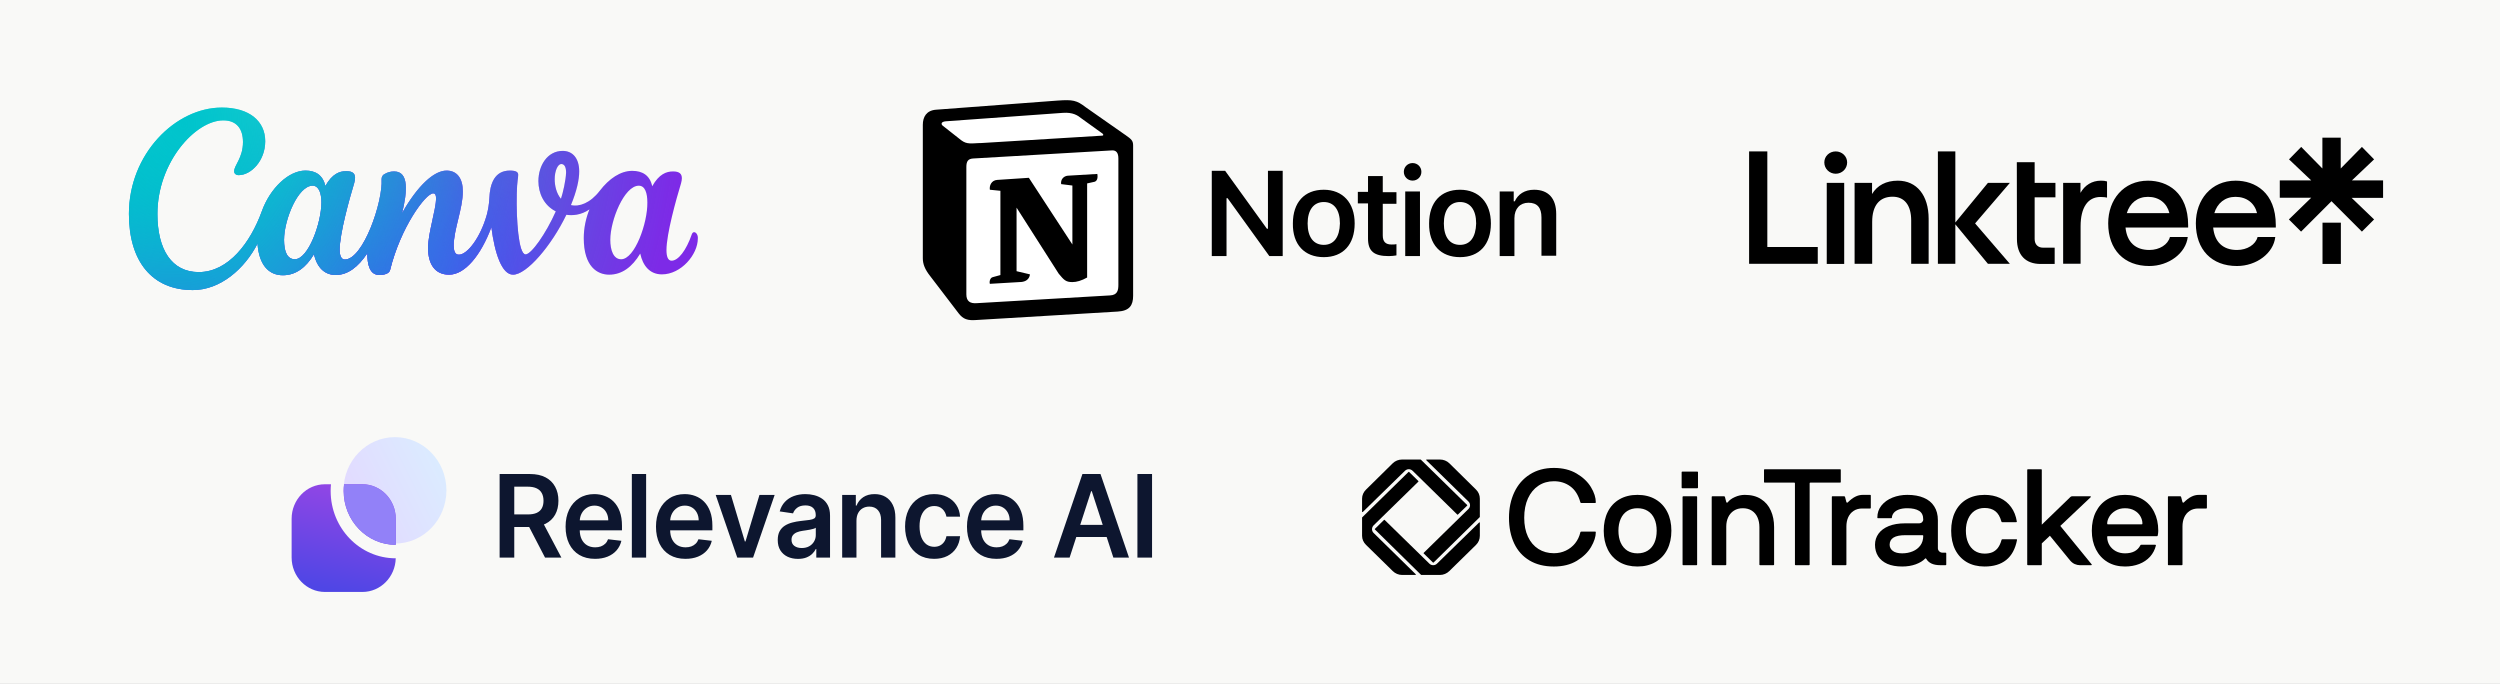 <svg xmlns="http://www.w3.org/2000/svg" fill="none" viewBox="0 0 435 119" height="119" width="435">
<rect x="0" y="0" width="435" height="119" fill="#333333" stroke="none"/>
<g clip-path="url(#clip0_3837_62495)">
<rect fill="#F9F9F7" height="119" width="435"></rect>
<path fill="url(#paint0_linear_3837_62495)" d="M120.779 40.398C120.63 40.398 120.481 40.497 120.382 40.745C119.39 43.623 118 45.36 116.859 45.36C116.214 45.36 115.966 44.616 115.966 43.524C115.966 40.696 117.653 34.691 118.497 31.913C118.596 31.565 118.645 31.267 118.645 31.019C118.645 30.225 118.199 29.828 117.107 29.828C115.966 29.828 114.676 30.275 113.485 32.409C113.088 30.523 111.798 29.729 110.011 29.729C107.977 29.729 105.992 31.069 104.354 33.203C102.717 35.336 100.782 36.031 99.343 35.684C100.385 33.153 100.782 31.218 100.782 29.828C100.782 27.596 99.69 26.256 97.904 26.256C95.224 26.256 93.686 28.836 93.686 31.516C93.686 33.6 94.629 35.733 96.713 36.775C94.976 40.696 92.445 44.268 91.453 44.268C90.212 44.268 89.815 38.165 89.915 33.798C89.964 31.317 90.163 31.168 90.163 30.424C90.163 29.977 89.865 29.68 88.724 29.68C86.094 29.68 85.25 31.913 85.151 34.493C85.101 35.485 84.953 36.428 84.704 37.371C83.613 41.291 81.33 44.318 79.842 44.318C79.147 44.318 78.948 43.623 78.948 42.73C78.948 39.902 80.536 36.329 80.536 33.302C80.536 31.069 79.544 29.68 77.708 29.68C75.525 29.68 72.696 32.26 69.967 37.073C70.86 33.401 71.207 29.828 68.578 29.828C67.982 29.828 67.436 29.977 66.94 30.275C66.593 30.424 66.394 30.771 66.394 31.168C66.642 35.088 63.218 45.161 59.993 45.161C59.398 45.161 59.1 44.516 59.1 43.474C59.1 40.646 60.787 34.642 61.63 31.863C61.73 31.516 61.779 31.218 61.779 30.92C61.779 30.176 61.333 29.779 60.241 29.779C59.1 29.779 57.81 30.225 56.619 32.359C56.172 30.474 54.932 29.68 53.145 29.68C50.218 29.68 46.992 32.756 45.553 36.775C43.618 42.135 39.797 47.345 34.587 47.345C29.873 47.345 27.392 43.425 27.392 37.222C27.392 28.241 33.992 20.946 38.854 20.946C41.187 20.946 42.278 22.435 42.278 24.717C42.278 27.496 40.74 28.737 40.74 29.828C40.74 30.126 40.988 30.474 41.534 30.474C43.668 30.474 46.149 27.992 46.149 24.569C46.149 21.145 43.469 18.713 38.606 18.713C30.518 18.713 22.43 26.802 22.43 37.222C22.43 45.509 26.499 50.471 33.545 50.471C38.358 50.471 42.576 46.749 44.809 42.383C45.057 46.005 46.694 47.891 49.225 47.891C51.458 47.891 53.245 46.551 54.634 44.219C55.18 46.65 56.569 47.841 58.405 47.841C60.489 47.841 62.276 46.501 63.913 44.07C63.913 46.005 64.31 47.841 65.997 47.841C66.791 47.841 67.734 47.642 67.883 46.948C69.669 39.654 74.036 33.649 75.376 33.649C75.773 33.649 75.872 34.046 75.872 34.493C75.872 36.478 74.483 40.547 74.483 43.127C74.483 45.955 75.673 47.791 78.154 47.791C80.884 47.791 83.662 44.467 85.498 39.554C86.094 44.119 87.334 47.791 89.27 47.791C91.651 47.791 95.969 42.73 98.549 37.371C99.541 37.52 101.079 37.47 102.568 36.428C101.923 38.016 101.576 39.753 101.576 41.44C101.576 46.402 103.958 47.791 105.992 47.791C108.225 47.791 110.011 46.452 111.401 44.119C111.847 46.203 113.038 47.742 115.172 47.742C118.497 47.742 121.424 44.318 121.424 41.489C121.474 40.894 121.126 40.398 120.779 40.398ZM51.309 45.112C49.969 45.112 49.424 43.772 49.424 41.737C49.424 38.214 51.855 32.309 54.386 32.309C55.477 32.309 55.924 33.6 55.924 35.237C55.924 38.81 53.642 45.112 51.309 45.112ZM97.606 34.592C96.812 33.649 96.514 32.309 96.514 31.168C96.514 29.729 97.06 28.538 97.656 28.538C98.251 28.538 98.499 29.134 98.499 30.027C98.45 31.416 97.953 33.55 97.606 34.592ZM108.076 45.112C106.736 45.112 106.19 43.524 106.19 41.737C106.19 38.314 108.622 32.309 111.153 32.309C112.244 32.309 112.641 33.6 112.641 35.237C112.691 38.81 110.458 45.112 108.076 45.112Z"></path>
<path fill="url(#paint1_radial_3837_62495)" d="M120.779 40.398C120.63 40.398 120.481 40.497 120.382 40.745C119.39 43.623 118 45.36 116.859 45.36C116.214 45.36 115.966 44.616 115.966 43.524C115.966 40.696 117.653 34.691 118.497 31.913C118.596 31.565 118.645 31.267 118.645 31.019C118.645 30.225 118.199 29.828 117.107 29.828C115.966 29.828 114.676 30.275 113.485 32.409C113.088 30.523 111.798 29.729 110.011 29.729C107.977 29.729 105.992 31.069 104.354 33.203C102.717 35.336 100.782 36.031 99.343 35.684C100.385 33.153 100.782 31.218 100.782 29.828C100.782 27.596 99.69 26.256 97.904 26.256C95.224 26.256 93.686 28.836 93.686 31.516C93.686 33.6 94.629 35.733 96.713 36.775C94.976 40.696 92.445 44.268 91.453 44.268C90.212 44.268 89.815 38.165 89.915 33.798C89.964 31.317 90.163 31.168 90.163 30.424C90.163 29.977 89.865 29.68 88.724 29.68C86.094 29.68 85.25 31.913 85.151 34.493C85.101 35.485 84.953 36.428 84.704 37.371C83.613 41.291 81.33 44.318 79.842 44.318C79.147 44.318 78.948 43.623 78.948 42.73C78.948 39.902 80.536 36.329 80.536 33.302C80.536 31.069 79.544 29.68 77.708 29.68C75.525 29.68 72.696 32.26 69.967 37.073C70.86 33.401 71.207 29.828 68.578 29.828C67.982 29.828 67.436 29.977 66.94 30.275C66.593 30.424 66.394 30.771 66.394 31.168C66.642 35.088 63.218 45.161 59.993 45.161C59.398 45.161 59.1 44.516 59.1 43.474C59.1 40.646 60.787 34.642 61.63 31.863C61.73 31.516 61.779 31.218 61.779 30.92C61.779 30.176 61.333 29.779 60.241 29.779C59.1 29.779 57.81 30.225 56.619 32.359C56.172 30.474 54.932 29.68 53.145 29.68C50.218 29.68 46.992 32.756 45.553 36.775C43.618 42.135 39.797 47.345 34.587 47.345C29.873 47.345 27.392 43.425 27.392 37.222C27.392 28.241 33.992 20.946 38.854 20.946C41.187 20.946 42.278 22.435 42.278 24.717C42.278 27.496 40.74 28.737 40.74 29.828C40.74 30.126 40.988 30.474 41.534 30.474C43.668 30.474 46.149 27.992 46.149 24.569C46.149 21.145 43.469 18.713 38.606 18.713C30.518 18.713 22.43 26.802 22.43 37.222C22.43 45.509 26.499 50.471 33.545 50.471C38.358 50.471 42.576 46.749 44.809 42.383C45.057 46.005 46.694 47.891 49.225 47.891C51.458 47.891 53.245 46.551 54.634 44.219C55.18 46.65 56.569 47.841 58.405 47.841C60.489 47.841 62.276 46.501 63.913 44.07C63.913 46.005 64.31 47.841 65.997 47.841C66.791 47.841 67.734 47.642 67.883 46.948C69.669 39.654 74.036 33.649 75.376 33.649C75.773 33.649 75.872 34.046 75.872 34.493C75.872 36.478 74.483 40.547 74.483 43.127C74.483 45.955 75.673 47.791 78.154 47.791C80.884 47.791 83.662 44.467 85.498 39.554C86.094 44.119 87.334 47.791 89.27 47.791C91.651 47.791 95.969 42.73 98.549 37.371C99.541 37.52 101.079 37.47 102.568 36.428C101.923 38.016 101.576 39.753 101.576 41.44C101.576 46.402 103.958 47.791 105.992 47.791C108.225 47.791 110.011 46.452 111.401 44.119C111.847 46.203 113.038 47.742 115.172 47.742C118.497 47.742 121.424 44.318 121.424 41.489C121.474 40.894 121.126 40.398 120.779 40.398ZM51.309 45.112C49.969 45.112 49.424 43.772 49.424 41.737C49.424 38.214 51.855 32.309 54.386 32.309C55.477 32.309 55.924 33.6 55.924 35.237C55.924 38.81 53.642 45.112 51.309 45.112ZM97.606 34.592C96.812 33.649 96.514 32.309 96.514 31.168C96.514 29.729 97.06 28.538 97.656 28.538C98.251 28.538 98.499 29.134 98.499 30.027C98.45 31.416 97.953 33.55 97.606 34.592ZM108.076 45.112C106.736 45.112 106.19 43.524 106.19 41.737C106.19 38.314 108.622 32.309 111.153 32.309C112.244 32.309 112.641 33.6 112.641 35.237C112.691 38.81 110.458 45.112 108.076 45.112Z"></path>
<path fill="url(#paint2_radial_3837_62495)" d="M120.779 40.398C120.63 40.398 120.481 40.497 120.382 40.745C119.39 43.623 118 45.36 116.859 45.36C116.214 45.36 115.966 44.616 115.966 43.524C115.966 40.696 117.653 34.691 118.497 31.913C118.596 31.565 118.645 31.267 118.645 31.019C118.645 30.225 118.199 29.828 117.107 29.828C115.966 29.828 114.676 30.275 113.485 32.409C113.088 30.523 111.798 29.729 110.011 29.729C107.977 29.729 105.992 31.069 104.354 33.203C102.717 35.336 100.782 36.031 99.343 35.684C100.385 33.153 100.782 31.218 100.782 29.828C100.782 27.596 99.69 26.256 97.904 26.256C95.224 26.256 93.686 28.836 93.686 31.516C93.686 33.6 94.629 35.733 96.713 36.775C94.976 40.696 92.445 44.268 91.453 44.268C90.212 44.268 89.815 38.165 89.915 33.798C89.964 31.317 90.163 31.168 90.163 30.424C90.163 29.977 89.865 29.68 88.724 29.68C86.094 29.68 85.25 31.913 85.151 34.493C85.101 35.485 84.953 36.428 84.704 37.371C83.613 41.291 81.33 44.318 79.842 44.318C79.147 44.318 78.948 43.623 78.948 42.73C78.948 39.902 80.536 36.329 80.536 33.302C80.536 31.069 79.544 29.68 77.708 29.68C75.525 29.68 72.696 32.26 69.967 37.073C70.86 33.401 71.207 29.828 68.578 29.828C67.982 29.828 67.436 29.977 66.94 30.275C66.593 30.424 66.394 30.771 66.394 31.168C66.642 35.088 63.218 45.161 59.993 45.161C59.398 45.161 59.1 44.516 59.1 43.474C59.1 40.646 60.787 34.642 61.63 31.863C61.73 31.516 61.779 31.218 61.779 30.92C61.779 30.176 61.333 29.779 60.241 29.779C59.1 29.779 57.81 30.225 56.619 32.359C56.172 30.474 54.932 29.68 53.145 29.68C50.218 29.68 46.992 32.756 45.553 36.775C43.618 42.135 39.797 47.345 34.587 47.345C29.873 47.345 27.392 43.425 27.392 37.222C27.392 28.241 33.992 20.946 38.854 20.946C41.187 20.946 42.278 22.435 42.278 24.717C42.278 27.496 40.74 28.737 40.74 29.828C40.74 30.126 40.988 30.474 41.534 30.474C43.668 30.474 46.149 27.992 46.149 24.569C46.149 21.145 43.469 18.713 38.606 18.713C30.518 18.713 22.43 26.802 22.43 37.222C22.43 45.509 26.499 50.471 33.545 50.471C38.358 50.471 42.576 46.749 44.809 42.383C45.057 46.005 46.694 47.891 49.225 47.891C51.458 47.891 53.245 46.551 54.634 44.219C55.18 46.65 56.569 47.841 58.405 47.841C60.489 47.841 62.276 46.501 63.913 44.07C63.913 46.005 64.31 47.841 65.997 47.841C66.791 47.841 67.734 47.642 67.883 46.948C69.669 39.654 74.036 33.649 75.376 33.649C75.773 33.649 75.872 34.046 75.872 34.493C75.872 36.478 74.483 40.547 74.483 43.127C74.483 45.955 75.673 47.791 78.154 47.791C80.884 47.791 83.662 44.467 85.498 39.554C86.094 44.119 87.334 47.791 89.27 47.791C91.651 47.791 95.969 42.73 98.549 37.371C99.541 37.52 101.079 37.47 102.568 36.428C101.923 38.016 101.576 39.753 101.576 41.44C101.576 46.402 103.958 47.791 105.992 47.791C108.225 47.791 110.011 46.452 111.401 44.119C111.847 46.203 113.038 47.742 115.172 47.742C118.497 47.742 121.424 44.318 121.424 41.489C121.474 40.894 121.126 40.398 120.779 40.398ZM51.309 45.112C49.969 45.112 49.424 43.772 49.424 41.737C49.424 38.214 51.855 32.309 54.386 32.309C55.477 32.309 55.924 33.6 55.924 35.237C55.924 38.81 53.642 45.112 51.309 45.112ZM97.606 34.592C96.812 33.649 96.514 32.309 96.514 31.168C96.514 29.729 97.06 28.538 97.656 28.538C98.251 28.538 98.499 29.134 98.499 30.027C98.45 31.416 97.953 33.55 97.606 34.592ZM108.076 45.112C106.736 45.112 106.19 43.524 106.19 41.737C106.19 38.314 108.622 32.309 111.153 32.309C112.244 32.309 112.641 33.6 112.641 35.237C112.691 38.81 110.458 45.112 108.076 45.112Z"></path>
<path fill="url(#paint3_radial_3837_62495)" d="M120.779 40.398C120.63 40.398 120.481 40.497 120.382 40.745C119.39 43.623 118 45.36 116.859 45.36C116.214 45.36 115.966 44.616 115.966 43.524C115.966 40.696 117.653 34.691 118.497 31.913C118.596 31.565 118.645 31.267 118.645 31.019C118.645 30.225 118.199 29.828 117.107 29.828C115.966 29.828 114.676 30.275 113.485 32.409C113.088 30.523 111.798 29.729 110.011 29.729C107.977 29.729 105.992 31.069 104.354 33.203C102.717 35.336 100.782 36.031 99.343 35.684C100.385 33.153 100.782 31.218 100.782 29.828C100.782 27.596 99.69 26.256 97.904 26.256C95.224 26.256 93.686 28.836 93.686 31.516C93.686 33.6 94.629 35.733 96.713 36.775C94.976 40.696 92.445 44.268 91.453 44.268C90.212 44.268 89.815 38.165 89.915 33.798C89.964 31.317 90.163 31.168 90.163 30.424C90.163 29.977 89.865 29.68 88.724 29.68C86.094 29.68 85.25 31.913 85.151 34.493C85.101 35.485 84.953 36.428 84.704 37.371C83.613 41.291 81.33 44.318 79.842 44.318C79.147 44.318 78.948 43.623 78.948 42.73C78.948 39.902 80.536 36.329 80.536 33.302C80.536 31.069 79.544 29.68 77.708 29.68C75.525 29.68 72.696 32.26 69.967 37.073C70.86 33.401 71.207 29.828 68.578 29.828C67.982 29.828 67.436 29.977 66.94 30.275C66.593 30.424 66.394 30.771 66.394 31.168C66.642 35.088 63.218 45.161 59.993 45.161C59.398 45.161 59.1 44.516 59.1 43.474C59.1 40.646 60.787 34.642 61.63 31.863C61.73 31.516 61.779 31.218 61.779 30.92C61.779 30.176 61.333 29.779 60.241 29.779C59.1 29.779 57.81 30.225 56.619 32.359C56.172 30.474 54.932 29.68 53.145 29.68C50.218 29.68 46.992 32.756 45.553 36.775C43.618 42.135 39.797 47.345 34.587 47.345C29.873 47.345 27.392 43.425 27.392 37.222C27.392 28.241 33.992 20.946 38.854 20.946C41.187 20.946 42.278 22.435 42.278 24.717C42.278 27.496 40.74 28.737 40.74 29.828C40.74 30.126 40.988 30.474 41.534 30.474C43.668 30.474 46.149 27.992 46.149 24.569C46.149 21.145 43.469 18.713 38.606 18.713C30.518 18.713 22.43 26.802 22.43 37.222C22.43 45.509 26.499 50.471 33.545 50.471C38.358 50.471 42.576 46.749 44.809 42.383C45.057 46.005 46.694 47.891 49.225 47.891C51.458 47.891 53.245 46.551 54.634 44.219C55.18 46.65 56.569 47.841 58.405 47.841C60.489 47.841 62.276 46.501 63.913 44.07C63.913 46.005 64.31 47.841 65.997 47.841C66.791 47.841 67.734 47.642 67.883 46.948C69.669 39.654 74.036 33.649 75.376 33.649C75.773 33.649 75.872 34.046 75.872 34.493C75.872 36.478 74.483 40.547 74.483 43.127C74.483 45.955 75.673 47.791 78.154 47.791C80.884 47.791 83.662 44.467 85.498 39.554C86.094 44.119 87.334 47.791 89.27 47.791C91.651 47.791 95.969 42.73 98.549 37.371C99.541 37.52 101.079 37.47 102.568 36.428C101.923 38.016 101.576 39.753 101.576 41.44C101.576 46.402 103.958 47.791 105.992 47.791C108.225 47.791 110.011 46.452 111.401 44.119C111.847 46.203 113.038 47.742 115.172 47.742C118.497 47.742 121.424 44.318 121.424 41.489C121.474 40.894 121.126 40.398 120.779 40.398ZM51.309 45.112C49.969 45.112 49.424 43.772 49.424 41.737C49.424 38.214 51.855 32.309 54.386 32.309C55.477 32.309 55.924 33.6 55.924 35.237C55.924 38.81 53.642 45.112 51.309 45.112ZM97.606 34.592C96.812 33.649 96.514 32.309 96.514 31.168C96.514 29.729 97.06 28.538 97.656 28.538C98.251 28.538 98.499 29.134 98.499 30.027C98.45 31.416 97.953 33.55 97.606 34.592ZM108.076 45.112C106.736 45.112 106.19 43.524 106.19 41.737C106.19 38.314 108.622 32.309 111.153 32.309C112.244 32.309 112.641 33.6 112.641 35.237C112.691 38.81 110.458 45.112 108.076 45.112Z"></path>
<path fill="url(#paint4_radial_3837_62495)" d="M120.779 40.398C120.63 40.398 120.481 40.497 120.382 40.745C119.39 43.623 118 45.36 116.859 45.36C116.214 45.36 115.966 44.616 115.966 43.524C115.966 40.696 117.653 34.691 118.497 31.913C118.596 31.565 118.645 31.267 118.645 31.019C118.645 30.225 118.199 29.828 117.107 29.828C115.966 29.828 114.676 30.275 113.485 32.409C113.088 30.523 111.798 29.729 110.011 29.729C107.977 29.729 105.992 31.069 104.354 33.203C102.717 35.336 100.782 36.031 99.343 35.684C100.385 33.153 100.782 31.218 100.782 29.828C100.782 27.596 99.69 26.256 97.904 26.256C95.224 26.256 93.686 28.836 93.686 31.516C93.686 33.6 94.629 35.733 96.713 36.775C94.976 40.696 92.445 44.268 91.453 44.268C90.212 44.268 89.815 38.165 89.915 33.798C89.964 31.317 90.163 31.168 90.163 30.424C90.163 29.977 89.865 29.68 88.724 29.68C86.094 29.68 85.25 31.913 85.151 34.493C85.101 35.485 84.953 36.428 84.704 37.371C83.613 41.291 81.33 44.318 79.842 44.318C79.147 44.318 78.948 43.623 78.948 42.73C78.948 39.902 80.536 36.329 80.536 33.302C80.536 31.069 79.544 29.68 77.708 29.68C75.525 29.68 72.696 32.26 69.967 37.073C70.86 33.401 71.207 29.828 68.578 29.828C67.982 29.828 67.436 29.977 66.94 30.275C66.593 30.424 66.394 30.771 66.394 31.168C66.642 35.088 63.218 45.161 59.993 45.161C59.398 45.161 59.1 44.516 59.1 43.474C59.1 40.646 60.787 34.642 61.63 31.863C61.73 31.516 61.779 31.218 61.779 30.92C61.779 30.176 61.333 29.779 60.241 29.779C59.1 29.779 57.81 30.225 56.619 32.359C56.172 30.474 54.932 29.68 53.145 29.68C50.218 29.68 46.992 32.756 45.553 36.775C43.618 42.135 39.797 47.345 34.587 47.345C29.873 47.345 27.392 43.425 27.392 37.222C27.392 28.241 33.992 20.946 38.854 20.946C41.187 20.946 42.278 22.435 42.278 24.717C42.278 27.496 40.74 28.737 40.74 29.828C40.74 30.126 40.988 30.474 41.534 30.474C43.668 30.474 46.149 27.992 46.149 24.569C46.149 21.145 43.469 18.713 38.606 18.713C30.518 18.713 22.43 26.802 22.43 37.222C22.43 45.509 26.499 50.471 33.545 50.471C38.358 50.471 42.576 46.749 44.809 42.383C45.057 46.005 46.694 47.891 49.225 47.891C51.458 47.891 53.245 46.551 54.634 44.219C55.18 46.65 56.569 47.841 58.405 47.841C60.489 47.841 62.276 46.501 63.913 44.07C63.913 46.005 64.31 47.841 65.997 47.841C66.791 47.841 67.734 47.642 67.883 46.948C69.669 39.654 74.036 33.649 75.376 33.649C75.773 33.649 75.872 34.046 75.872 34.493C75.872 36.478 74.483 40.547 74.483 43.127C74.483 45.955 75.673 47.791 78.154 47.791C80.884 47.791 83.662 44.467 85.498 39.554C86.094 44.119 87.334 47.791 89.27 47.791C91.651 47.791 95.969 42.73 98.549 37.371C99.541 37.52 101.079 37.47 102.568 36.428C101.923 38.016 101.576 39.753 101.576 41.44C101.576 46.402 103.958 47.791 105.992 47.791C108.225 47.791 110.011 46.452 111.401 44.119C111.847 46.203 113.038 47.742 115.172 47.742C118.497 47.742 121.424 44.318 121.424 41.489C121.474 40.894 121.126 40.398 120.779 40.398ZM51.309 45.112C49.969 45.112 49.424 43.772 49.424 41.737C49.424 38.214 51.855 32.309 54.386 32.309C55.477 32.309 55.924 33.6 55.924 35.237C55.924 38.81 53.642 45.112 51.309 45.112ZM97.606 34.592C96.812 33.649 96.514 32.309 96.514 31.168C96.514 29.729 97.06 28.538 97.656 28.538C98.251 28.538 98.499 29.134 98.499 30.027C98.45 31.416 97.953 33.55 97.606 34.592ZM108.076 45.112C106.736 45.112 106.19 43.524 106.19 41.737C106.19 38.314 108.622 32.309 111.153 32.309C112.244 32.309 112.641 33.6 112.641 35.237C112.691 38.81 110.458 45.112 108.076 45.112Z"></path>
<path fill="url(#paint5_radial_3837_62495)" d="M120.779 40.398C120.63 40.398 120.481 40.497 120.382 40.745C119.39 43.623 118 45.36 116.859 45.36C116.214 45.36 115.966 44.616 115.966 43.524C115.966 40.696 117.653 34.691 118.497 31.913C118.596 31.565 118.645 31.267 118.645 31.019C118.645 30.225 118.199 29.828 117.107 29.828C115.966 29.828 114.676 30.275 113.485 32.409C113.088 30.523 111.798 29.729 110.011 29.729C107.977 29.729 105.992 31.069 104.354 33.203C102.717 35.336 100.782 36.031 99.343 35.684C100.385 33.153 100.782 31.218 100.782 29.828C100.782 27.596 99.69 26.256 97.904 26.256C95.224 26.256 93.686 28.836 93.686 31.516C93.686 33.6 94.629 35.733 96.713 36.775C94.976 40.696 92.445 44.268 91.453 44.268C90.212 44.268 89.815 38.165 89.915 33.798C89.964 31.317 90.163 31.168 90.163 30.424C90.163 29.977 89.865 29.68 88.724 29.68C86.094 29.68 85.25 31.913 85.151 34.493C85.101 35.485 84.953 36.428 84.704 37.371C83.613 41.291 81.33 44.318 79.842 44.318C79.147 44.318 78.948 43.623 78.948 42.73C78.948 39.902 80.536 36.329 80.536 33.302C80.536 31.069 79.544 29.68 77.708 29.68C75.525 29.68 72.696 32.26 69.967 37.073C70.86 33.401 71.207 29.828 68.578 29.828C67.982 29.828 67.436 29.977 66.94 30.275C66.593 30.424 66.394 30.771 66.394 31.168C66.642 35.088 63.218 45.161 59.993 45.161C59.398 45.161 59.1 44.516 59.1 43.474C59.1 40.646 60.787 34.642 61.63 31.863C61.73 31.516 61.779 31.218 61.779 30.92C61.779 30.176 61.333 29.779 60.241 29.779C59.1 29.779 57.81 30.225 56.619 32.359C56.172 30.474 54.932 29.68 53.145 29.68C50.218 29.68 46.992 32.756 45.553 36.775C43.618 42.135 39.797 47.345 34.587 47.345C29.873 47.345 27.392 43.425 27.392 37.222C27.392 28.241 33.992 20.946 38.854 20.946C41.187 20.946 42.278 22.435 42.278 24.717C42.278 27.496 40.74 28.737 40.74 29.828C40.74 30.126 40.988 30.474 41.534 30.474C43.668 30.474 46.149 27.992 46.149 24.569C46.149 21.145 43.469 18.713 38.606 18.713C30.518 18.713 22.43 26.802 22.43 37.222C22.43 45.509 26.499 50.471 33.545 50.471C38.358 50.471 42.576 46.749 44.809 42.383C45.057 46.005 46.694 47.891 49.225 47.891C51.458 47.891 53.245 46.551 54.634 44.219C55.18 46.65 56.569 47.841 58.405 47.841C60.489 47.841 62.276 46.501 63.913 44.07C63.913 46.005 64.31 47.841 65.997 47.841C66.791 47.841 67.734 47.642 67.883 46.948C69.669 39.654 74.036 33.649 75.376 33.649C75.773 33.649 75.872 34.046 75.872 34.493C75.872 36.478 74.483 40.547 74.483 43.127C74.483 45.955 75.673 47.791 78.154 47.791C80.884 47.791 83.662 44.467 85.498 39.554C86.094 44.119 87.334 47.791 89.27 47.791C91.651 47.791 95.969 42.73 98.549 37.371C99.541 37.52 101.079 37.47 102.568 36.428C101.923 38.016 101.576 39.753 101.576 41.44C101.576 46.402 103.958 47.791 105.992 47.791C108.225 47.791 110.011 46.452 111.401 44.119C111.847 46.203 113.038 47.742 115.172 47.742C118.497 47.742 121.424 44.318 121.424 41.489C121.474 40.894 121.126 40.398 120.779 40.398ZM51.309 45.112C49.969 45.112 49.424 43.772 49.424 41.737C49.424 38.214 51.855 32.309 54.386 32.309C55.477 32.309 55.924 33.6 55.924 35.237C55.924 38.81 53.642 45.112 51.309 45.112ZM97.606 34.592C96.812 33.649 96.514 32.309 96.514 31.168C96.514 29.729 97.06 28.538 97.656 28.538C98.251 28.538 98.499 29.134 98.499 30.027C98.45 31.416 97.953 33.55 97.606 34.592ZM108.076 45.112C106.736 45.112 106.19 43.524 106.19 41.737C106.19 38.314 108.622 32.309 111.153 32.309C112.244 32.309 112.641 33.6 112.641 35.237C112.691 38.81 110.458 45.112 108.076 45.112Z"></path>
<path fill="white" d="M162.892 19.086L184.029 17.498C186.595 17.253 187.267 17.436 188.917 18.597L195.698 23.362C196.797 24.157 197.164 24.401 197.164 25.317V51.403C197.164 53.053 196.553 54.03 194.476 54.152L169.917 55.618C168.329 55.68 167.596 55.496 166.802 54.458L161.853 48.043C160.937 46.821 160.57 45.966 160.57 44.928V21.713C160.57 20.369 161.181 19.208 162.892 19.086Z"></path>
<path fill="black" d="M184.029 17.498L162.892 19.086C161.181 19.208 160.57 20.369 160.57 21.713V44.928C160.57 45.966 160.937 46.883 161.853 48.043L166.802 54.519C167.596 55.557 168.39 55.802 169.917 55.68L194.476 54.213C196.553 54.091 197.164 53.114 197.164 51.464V25.317C197.164 24.462 196.858 24.218 195.82 23.485C195.759 23.424 195.698 23.424 195.637 23.362L188.917 18.658C187.328 17.436 186.656 17.314 184.029 17.498ZM170.467 24.89C168.451 25.012 168.023 25.073 166.863 24.096L163.991 21.835C163.686 21.53 163.808 21.163 164.602 21.102L184.946 19.636C186.656 19.514 187.512 20.063 188.184 20.613L191.666 23.118C191.849 23.179 192.216 23.607 191.727 23.607L170.711 24.89H170.467ZM168.146 51.22V29.044C168.146 28.066 168.451 27.639 169.306 27.578L193.437 26.173C194.232 26.111 194.598 26.6 194.598 27.578V49.571C194.598 50.548 194.415 51.342 193.132 51.403L170.039 52.747C168.757 52.869 168.146 52.381 168.146 51.22ZM190.933 30.266C191.055 30.938 190.933 31.61 190.261 31.671L189.161 31.915V48.288C188.184 48.837 187.328 49.082 186.595 49.082C185.434 49.082 185.129 48.715 184.213 47.616L176.882 36.13V47.188L179.203 47.738C179.203 47.738 179.203 49.082 177.37 49.082L172.239 49.387C172.117 49.082 172.239 48.349 172.727 48.227L174.071 47.86V33.198L172.239 33.015C172.117 32.343 172.483 31.365 173.522 31.304L179.02 30.938L186.595 42.545V32.282L184.64 32.037C184.518 31.243 185.068 30.632 185.801 30.571L190.933 30.266Z" clip-rule="evenodd" fill-rule="evenodd"></path>
<path fill="black" d="M213.415 44.561V34.481H213.598L220.868 44.561H223.19V29.716H220.624V39.796H220.44L213.171 29.716H210.849V44.561H213.415ZM230.337 44.744C233.697 44.744 235.713 42.545 235.713 38.88C235.713 35.275 233.636 33.015 230.337 33.015C226.977 33.015 224.961 35.214 224.961 38.88C224.9 42.545 226.977 44.744 230.337 44.744ZM230.337 42.606C228.566 42.606 227.527 41.262 227.527 38.88C227.527 36.558 228.566 35.153 230.337 35.153C232.109 35.153 233.147 36.497 233.147 38.88C233.086 41.262 232.109 42.606 230.337 42.606ZM238.035 30.571V33.381H236.263V35.397H238.035V41.507C238.035 43.706 239.073 44.561 241.639 44.561C242.128 44.561 242.617 44.5 242.983 44.439V42.484C242.678 42.545 242.494 42.545 242.128 42.545C241.089 42.545 240.601 42.056 240.601 40.957V35.458H242.983V33.442H240.601V30.632H238.035V30.571ZM244.51 44.561H247.076V33.32H244.51V44.561ZM245.793 31.426C246.649 31.426 247.321 30.754 247.321 29.899C247.321 29.044 246.649 28.372 245.793 28.372C244.938 28.372 244.266 29.044 244.266 29.899C244.266 30.754 244.938 31.426 245.793 31.426ZM254.041 44.744C257.401 44.744 259.417 42.545 259.417 38.88C259.417 35.275 257.34 33.015 254.041 33.015C250.681 33.015 248.665 35.214 248.665 38.88C248.603 42.545 250.681 44.744 254.041 44.744ZM254.041 42.606C252.269 42.606 251.23 41.262 251.23 38.88C251.23 36.558 252.269 35.153 254.041 35.153C255.812 35.153 256.851 36.497 256.851 38.88C256.79 41.262 255.812 42.606 254.041 42.606ZM260.944 44.561H263.51V37.963C263.51 36.314 264.487 35.275 265.953 35.275C267.481 35.275 268.214 36.13 268.214 37.841V44.5H270.78V37.23C270.78 34.542 269.436 33.015 266.931 33.015C265.281 33.015 264.121 33.809 263.571 35.031H263.388V33.32H260.944V44.561Z"></path>
<path fill="black" d="M304.344 26.346H307.515V42.982H316.291V45.907H304.344V26.346ZM319.417 26.346C320.489 26.346 321.404 27.172 321.404 28.266C321.404 29.36 320.511 30.231 319.417 30.231C318.323 30.231 317.43 29.36 317.43 28.266C317.43 27.194 318.3 26.346 319.417 26.346ZM317.854 31.817H320.891V45.929H317.854V31.817ZM322.7 31.817H325.737V33.759C326.63 32.263 328.171 31.437 330.225 31.437C333.53 31.437 335.584 34.005 335.584 38.069V45.907H332.547V38.359C332.547 35.724 331.386 34.228 329.309 34.228C327.009 34.228 325.759 35.791 325.759 38.605V45.907H322.7V31.817ZM337.192 26.346H340.229V38.717L345.901 31.817H349.72L343.668 38.873L349.72 45.907H345.901L340.229 39.029V45.907H337.192V26.346ZM350.926 28.221H354.029V31.817H357.647V34.34H354.029V41.597C354.029 42.513 354.588 43.094 355.481 43.094H357.513V45.929H355.079C352.444 45.929 350.948 44.366 350.948 41.597L350.926 28.221ZM359.188 31.817H362.002V33.558C362.761 32.218 364.011 31.437 365.552 31.437C366.021 31.437 366.267 31.459 366.624 31.571V34.385C366.423 34.34 366.11 34.273 365.485 34.273C363.252 34.273 362.024 36.149 362.024 39.364V45.885H358.987V31.817H359.188ZM373.747 31.437C377.097 31.437 380.737 33.447 380.737 39.186V39.588H369.84C370.085 42.111 371.537 43.495 373.993 43.495C375.757 43.495 377.231 42.558 377.566 41.24H380.67C380.335 44.054 377.387 46.287 373.971 46.287C369.594 46.287 366.825 43.451 366.825 38.851C366.825 34.764 369.482 31.437 373.747 31.437ZM377.477 37.087C377.052 35.345 375.668 34.251 373.747 34.251C371.894 34.251 370.577 35.367 370.063 37.087H377.477ZM388.999 31.437C392.349 31.437 395.989 33.447 395.989 39.186V39.588H385.091C385.337 42.111 386.789 43.495 389.245 43.495C391.009 43.495 392.483 42.558 392.818 41.24H395.899C395.587 44.054 392.639 46.287 389.223 46.287C384.846 46.287 382.077 43.451 382.077 38.851C382.077 34.764 384.734 31.437 388.999 31.437ZM392.729 37.087C392.304 35.345 390.92 34.251 388.977 34.251C387.124 34.251 385.806 35.367 385.292 37.087H392.729ZM396.726 31.392H402.152L398.289 27.73L400.41 25.564L404.095 29.316V23.956H407.288V29.316L410.973 25.564L413.094 27.73L409.231 31.392H414.657V34.429H409.186L413.094 38.181L410.973 40.302L405.68 35.01L400.388 40.302L398.267 38.181L402.152 34.407H396.681V31.392H396.726ZM404.117 38.739H407.31V45.929H404.117V38.739Z"></path>
<path fill="url(#paint6_linear_3837_62495)" d="M68.725 94.582C73.669 94.582 77.678 90.436 77.678 85.322C77.678 80.208 73.669 76.062 68.725 76.062C63.78 76.062 59.772 80.208 59.772 85.322C59.772 90.436 63.78 94.582 68.725 94.582Z"></path>
<path fill="url(#paint7_linear_3837_62495)" d="M57.59 84.261H56.543C53.339 84.261 50.742 86.947 50.742 90.261V97C50.742 100.314 53.339 103 56.543 103H63.059C66.216 103 68.784 100.391 68.858 97.144C62.604 97.144 57.534 91.9 57.534 85.432C57.534 85.037 57.553 84.646 57.59 84.261ZM59.869 84.261C59.823 84.644 59.799 85.035 59.799 85.432C59.799 90.606 63.855 94.801 68.858 94.801C68.859 94.801 68.859 94.801 68.86 94.801V90.261C68.86 86.947 66.263 84.261 63.059 84.261H59.869Z" clip-rule="evenodd" fill-rule="evenodd"></path>
<path fill="#9281F8" d="M68.86 94.801C63.857 94.8 59.802 90.606 59.802 85.431C59.802 85.035 59.826 84.644 59.872 84.261H63.059C66.263 84.261 68.86 86.947 68.86 90.261V94.801Z" clip-rule="evenodd" fill-rule="evenodd"></path>
<path fill="#0D162F" d="M86.935 97.025V82.48H92.209C93.289 82.48 94.196 82.674 94.928 83.062C95.665 83.451 96.222 83.995 96.597 84.696C96.977 85.392 97.167 86.204 97.167 87.132C97.167 88.065 96.975 88.874 96.59 89.561C96.21 90.243 95.649 90.771 94.908 91.145C94.166 91.514 93.255 91.699 92.175 91.699H88.418V89.511H91.831C92.463 89.511 92.98 89.421 93.383 89.241C93.786 89.057 94.084 88.789 94.276 88.439C94.473 88.084 94.571 87.648 94.571 87.132C94.571 86.616 94.473 86.175 94.276 85.811C94.079 85.442 93.779 85.162 93.376 84.973C92.974 84.779 92.454 84.682 91.818 84.682H89.483V97.025H86.935ZM94.2 90.434L97.682 97.025H94.839L91.419 90.434H94.2ZM103.534 97.239C102.476 97.239 101.563 97.011 100.794 96.557C100.029 96.097 99.441 95.449 99.029 94.611C98.617 93.768 98.411 92.776 98.411 91.635C98.411 90.513 98.617 89.528 99.029 88.68C99.446 87.828 100.027 87.165 100.773 86.692C101.519 86.213 102.396 85.974 103.403 85.974C104.053 85.974 104.667 86.083 105.243 86.301C105.825 86.514 106.338 86.846 106.782 87.295C107.23 87.745 107.583 88.318 107.839 89.014C108.096 89.705 108.224 90.529 108.224 91.486V92.274H99.578V90.541H105.841C105.836 90.049 105.733 89.611 105.532 89.227C105.331 88.839 105.049 88.533 104.687 88.311C104.33 88.088 103.914 87.977 103.438 87.977C102.929 87.977 102.483 88.105 102.099 88.361C101.714 88.612 101.414 88.943 101.199 89.355C100.988 89.762 100.881 90.21 100.876 90.697V92.21C100.876 92.844 100.988 93.389 101.213 93.844C101.437 94.293 101.751 94.639 102.153 94.88C102.556 95.117 103.028 95.236 103.568 95.236C103.93 95.236 104.257 95.183 104.55 95.079C104.843 94.971 105.097 94.812 105.312 94.603C105.527 94.395 105.69 94.137 105.8 93.829L108.121 94.099C107.974 94.734 107.695 95.288 107.283 95.761C106.876 96.23 106.354 96.594 105.717 96.855C105.081 97.111 104.353 97.239 103.534 97.239ZM112.426 82.48V97.025H109.94V82.48H112.426ZM119.265 97.239C118.207 97.239 117.294 97.011 116.525 96.557C115.76 96.097 115.172 95.449 114.76 94.611C114.348 93.768 114.142 92.776 114.142 91.635C114.142 90.513 114.348 89.528 114.76 88.68C115.177 87.828 115.758 87.165 116.504 86.692C117.25 86.213 118.127 85.974 119.134 85.974C119.784 85.974 120.398 86.083 120.974 86.301C121.556 86.514 122.069 86.846 122.513 87.295C122.961 87.745 123.314 88.318 123.57 89.014C123.826 89.705 123.955 90.529 123.955 91.486V92.274H115.309V90.541H121.572C121.567 90.049 121.464 89.611 121.263 89.227C121.061 88.839 120.78 88.533 120.418 88.311C120.061 88.088 119.645 87.977 119.168 87.977C118.66 87.977 118.214 88.105 117.829 88.361C117.445 88.612 117.145 88.943 116.93 89.355C116.719 89.762 116.612 90.21 116.607 90.697V92.21C116.607 92.844 116.719 93.389 116.944 93.844C117.168 94.293 117.482 94.639 117.884 94.88C118.287 95.117 118.759 95.236 119.299 95.236C119.661 95.236 119.988 95.183 120.281 95.079C120.574 94.971 120.828 94.812 121.043 94.603C121.258 94.395 121.421 94.137 121.531 93.829L123.852 94.099C123.705 94.734 123.426 95.288 123.014 95.761C122.606 96.23 122.085 96.594 121.448 96.855C120.812 97.111 120.084 97.239 119.265 97.239ZM134.79 86.116L131.034 97.025H128.287L124.531 86.116H127.182L129.606 94.22H129.715L132.146 86.116H134.79ZM138.856 97.246C138.188 97.246 137.586 97.123 137.05 96.876C136.519 96.625 136.098 96.256 135.787 95.768C135.48 95.281 135.327 94.679 135.327 93.964C135.327 93.349 135.437 92.84 135.656 92.437C135.876 92.035 136.176 91.713 136.556 91.471C136.936 91.23 137.364 91.048 137.84 90.924C138.321 90.797 138.818 90.704 139.33 90.648C139.948 90.581 140.45 90.522 140.834 90.47C141.219 90.413 141.498 90.328 141.672 90.214C141.85 90.096 141.94 89.914 141.94 89.667V89.625C141.94 89.09 141.786 88.675 141.48 88.382C141.173 88.088 140.731 87.942 140.154 87.942C139.545 87.942 139.062 88.079 138.705 88.353C138.353 88.628 138.115 88.953 137.991 89.326L135.67 88.986C135.853 88.323 136.155 87.769 136.577 87.324C136.998 86.874 137.513 86.538 138.122 86.315C138.731 86.088 139.403 85.974 140.141 85.974C140.649 85.974 141.155 86.036 141.658 86.159C142.162 86.282 142.622 86.486 143.038 86.77C143.455 87.049 143.789 87.43 144.041 87.913C144.297 88.396 144.426 89 144.426 89.724V97.025H142.036V95.527H141.953C141.802 95.83 141.589 96.114 141.315 96.379C141.045 96.639 140.704 96.85 140.292 97.011C139.884 97.167 139.406 97.246 138.856 97.246ZM139.502 95.356C140.001 95.356 140.434 95.255 140.8 95.051C141.166 94.843 141.448 94.568 141.644 94.227C141.846 93.886 141.947 93.514 141.947 93.112V91.826C141.869 91.893 141.736 91.954 141.548 92.011C141.365 92.068 141.159 92.118 140.93 92.16C140.701 92.203 140.475 92.241 140.25 92.274C140.026 92.307 139.832 92.335 139.667 92.359C139.296 92.411 138.964 92.496 138.671 92.615C138.378 92.733 138.147 92.899 137.977 93.112C137.808 93.32 137.723 93.59 137.723 93.922C137.723 94.395 137.891 94.753 138.225 94.994C138.559 95.236 138.985 95.356 139.502 95.356ZM149.024 90.633V97.025H146.538V86.116H148.915V87.97H149.037C149.28 87.359 149.667 86.874 150.199 86.514C150.734 86.154 151.396 85.974 152.183 85.974C152.911 85.974 153.545 86.135 154.085 86.457C154.63 86.779 155.051 87.246 155.348 87.856C155.651 88.467 155.8 89.208 155.795 90.079V97.025H153.309V90.477C153.309 89.748 153.126 89.177 152.76 88.766C152.398 88.353 151.896 88.148 151.255 88.148C150.821 88.148 150.434 88.247 150.095 88.446C149.762 88.64 149.498 88.922 149.305 89.291C149.118 89.66 149.024 90.108 149.024 90.633ZM162.536 97.239C161.483 97.239 160.579 96.999 159.824 96.521C159.072 96.043 158.493 95.382 158.086 94.54C157.683 93.692 157.482 92.717 157.482 91.614C157.482 90.505 157.688 89.528 158.1 88.68C158.512 87.828 159.094 87.165 159.844 86.692C160.599 86.213 161.492 85.974 162.522 85.974C163.378 85.974 164.136 86.138 164.795 86.464C165.458 86.786 165.987 87.243 166.381 87.835C166.775 88.422 167 89.109 167.054 89.895H164.678C164.582 89.369 164.353 88.931 163.992 88.581C163.635 88.226 163.156 88.048 162.557 88.048C162.048 88.048 161.602 88.19 161.218 88.474C160.833 88.754 160.533 89.156 160.318 89.682C160.107 90.207 160.001 90.837 160.001 91.571C160.001 92.314 160.107 92.953 160.318 93.489C160.528 94.019 160.823 94.428 161.203 94.717C161.588 95.001 162.039 95.143 162.557 95.143C162.922 95.143 163.25 95.072 163.538 94.93C163.831 94.783 164.076 94.573 164.273 94.298C164.47 94.023 164.605 93.69 164.678 93.297H167.054C166.995 94.069 166.775 94.753 166.395 95.349C166.015 95.941 165.498 96.405 164.843 96.741C164.188 97.073 163.419 97.239 162.536 97.239ZM173.378 97.239C172.32 97.239 171.407 97.011 170.638 96.557C169.874 96.097 169.285 95.449 168.873 94.611C168.461 93.768 168.255 92.776 168.255 91.635C168.255 90.513 168.461 89.528 168.873 88.68C169.29 87.828 169.871 87.165 170.617 86.692C171.364 86.213 172.241 85.974 173.247 85.974C173.898 85.974 174.511 86.083 175.088 86.301C175.669 86.514 176.182 86.846 176.626 87.295C177.075 87.745 177.427 88.318 177.683 89.014C177.939 89.705 178.068 90.529 178.068 91.486V92.274H169.422V90.541H175.686C175.681 90.049 175.577 89.611 175.376 89.227C175.175 88.839 174.893 88.533 174.531 88.311C174.175 88.088 173.758 87.977 173.282 87.977C172.774 87.977 172.328 88.105 171.943 88.361C171.558 88.612 171.259 88.943 171.043 89.355C170.833 89.762 170.725 90.21 170.721 90.697V92.21C170.721 92.844 170.833 93.389 171.057 93.844C171.282 94.293 171.595 94.639 171.998 94.88C172.4 95.117 172.872 95.236 173.413 95.236C173.774 95.236 174.101 95.183 174.394 95.079C174.687 94.971 174.941 94.812 175.157 94.603C175.372 94.395 175.534 94.137 175.644 93.829L177.966 94.099C177.819 94.734 177.539 95.288 177.127 95.761C176.72 96.23 176.198 96.594 175.562 96.855C174.926 97.111 174.198 97.239 173.378 97.239ZM186.11 97.025H183.391L188.342 82.48H191.487L196.445 97.025H193.725L189.969 85.463H189.859L186.11 97.025ZM186.199 91.322H193.615V93.439H186.199V91.322ZM200.457 82.48V97.025H197.91V82.48H200.457Z"></path>
<g clip-path="url(#clip1_3837_62495)">
<path fill="black" d="M257.472 89.983L249.439 97.882C249.411 97.909 249.366 97.909 249.338 97.882L247.722 96.299C247.693 96.27 247.693 96.224 247.722 96.196L255.518 88.555C255.877 88.203 255.877 87.624 255.518 87.272L248.18 80.08C248.134 80.035 248.166 79.957 248.231 79.957H250.542C251.158 79.957 251.748 80.183 252.184 80.611L256.826 85.186C257.262 85.613 257.493 86.166 257.493 86.77V89.932C257.493 89.951 257.485 89.97 257.472 89.983Z"></path>
<path fill="black" d="M255.285 87.977L253.671 89.537C253.643 89.564 253.598 89.564 253.57 89.536L245.797 81.918C245.618 81.742 245.361 81.641 245.131 81.641C244.9 81.641 244.643 81.742 244.464 81.918L237.122 89.089C237.077 89.133 237 89.101 237 89.037V86.77C237 86.166 237.256 85.613 237.693 85.186L242.335 80.611C242.771 80.183 243.361 79.957 243.976 79.957H247.179C247.198 79.957 247.216 79.964 247.229 79.977L255.286 87.874C255.315 87.903 255.315 87.949 255.285 87.977Z"></path>
<path fill="black" d="M250.543 100.043H247.315C247.296 100.043 247.278 100.036 247.264 100.023L239.232 92.125C239.204 92.097 239.204 92.051 239.233 92.023L240.823 90.464C240.851 90.437 240.895 90.437 240.923 90.464L248.721 98.082C249.081 98.434 249.67 98.434 250.03 98.082L257.371 90.911C257.417 90.867 257.493 90.899 257.493 90.963V93.23C257.493 93.834 257.262 94.387 256.826 94.814L252.184 99.364C251.748 99.792 251.158 100.043 250.543 100.043Z"></path>
<path fill="black" d="M246.288 100.043H243.976C243.361 100.043 242.771 99.792 242.335 99.364L237.693 94.814C237.256 94.387 237 93.834 237 93.23V90.068C237 90.049 237.008 90.03 237.022 90.016L245.08 82.118C245.108 82.091 245.153 82.091 245.181 82.118L246.797 83.701C246.825 83.73 246.825 83.776 246.796 83.804L239.001 91.42C238.642 91.797 238.642 92.376 239.001 92.728L246.338 99.92C246.384 99.965 246.353 100.043 246.288 100.043Z"></path>
<path fill="black" d="M377.217 86.465C377.217 86.388 377.248 86.35 377.309 86.35H379.358C379.443 86.35 379.497 86.396 379.52 86.489L379.752 87.368C379.775 87.422 379.814 87.453 379.868 87.461C379.922 87.469 379.964 87.453 379.995 87.415C380.442 86.967 380.875 86.639 381.291 86.431C381.708 86.215 382.152 86.107 382.623 86.107H383.884C383.961 86.107 384 86.145 384 86.222V88.364C384 88.441 383.961 88.48 383.884 88.48H382.507C381.92 88.48 381.419 88.618 381.002 88.896C380.593 89.166 380.28 89.537 380.064 90.007C379.856 90.478 379.752 91.011 379.752 91.605V98.226C379.752 98.303 379.713 98.342 379.636 98.342H377.309C377.248 98.342 377.217 98.303 377.217 98.226V86.465Z"></path>
<path fill="black" d="M369.751 98.573C368.601 98.573 367.59 98.315 366.718 97.798C365.846 97.273 365.171 96.54 364.692 95.598C364.214 94.657 363.975 93.573 363.975 92.346C363.975 91.096 364.21 90.004 364.681 89.07C365.151 88.128 365.819 87.399 366.683 86.882C367.555 86.365 368.578 86.107 369.751 86.107C370.916 86.107 371.935 86.365 372.807 86.882C373.679 87.399 374.35 88.132 374.821 89.082C375.299 90.023 375.538 91.111 375.538 92.346C375.538 92.608 375.508 92.886 375.446 93.179C375.423 93.256 375.384 93.295 375.33 93.295H366.764C366.687 93.295 366.649 93.334 366.649 93.411C366.649 93.935 366.78 94.418 367.042 94.858C367.304 95.29 367.671 95.637 368.142 95.899C368.612 96.154 369.149 96.281 369.751 96.281C371.047 96.281 371.935 95.822 372.413 94.904C372.436 94.827 372.49 94.788 372.575 94.788H375.018C375.056 94.788 375.083 94.8 375.099 94.823C375.122 94.838 375.133 94.865 375.133 94.904C374.948 95.66 374.605 96.316 374.103 96.872C373.601 97.42 372.976 97.84 372.228 98.133C371.479 98.427 370.654 98.573 369.751 98.573ZM372.668 91.234C372.745 91.234 372.783 91.192 372.783 91.107C372.783 90.675 372.668 90.254 372.436 89.846C372.205 89.429 371.857 89.089 371.394 88.827C370.939 88.564 370.391 88.433 369.751 88.433C369.118 88.433 368.566 88.576 368.095 88.862C367.625 89.139 367.266 89.487 367.019 89.903C366.772 90.32 366.649 90.721 366.649 91.107C366.649 91.192 366.687 91.234 366.764 91.234H372.668Z"></path>
<path fill="black" d="M360.26 86.466C360.345 86.389 360.449 86.35 360.573 86.35H363.698C363.745 86.35 363.779 86.373 363.802 86.419C363.826 86.458 363.818 86.489 363.779 86.512L355.109 94.707L353.859 92.659L360.26 86.466ZM363.953 98.203L363.976 98.249C363.976 98.311 363.934 98.342 363.849 98.342H361.869C361.607 98.342 361.318 98.276 361.001 98.145C360.692 98.006 360.415 97.787 360.168 97.486L355.989 92.369L358.304 91.281L363.953 98.203ZM355.271 98.226C355.271 98.303 355.233 98.342 355.156 98.342H352.864C352.779 98.342 352.736 98.303 352.736 98.226V81.766C352.736 81.689 352.779 81.65 352.864 81.65H355.156C355.233 81.65 355.271 81.689 355.271 81.766V98.226Z"></path>
<path fill="black" d="M345.326 98.573C344.13 98.573 343.092 98.319 342.213 97.809C341.341 97.292 340.669 96.567 340.198 95.633C339.735 94.692 339.504 93.596 339.504 92.346C339.504 91.088 339.735 89.992 340.198 89.058C340.661 88.117 341.329 87.391 342.201 86.882C343.081 86.365 344.122 86.107 345.326 86.107C346.322 86.107 347.213 86.288 348 86.651C348.787 87.013 349.432 87.542 349.933 88.237C350.443 88.931 350.774 89.768 350.929 90.748C350.937 90.779 350.929 90.806 350.906 90.829C350.883 90.853 350.848 90.864 350.802 90.864H348.417C348.324 90.864 348.266 90.826 348.243 90.748C348.012 89.907 347.657 89.305 347.178 88.943C346.7 88.572 346.083 88.387 345.326 88.387C344.655 88.387 344.072 88.553 343.578 88.885C343.092 89.216 342.718 89.683 342.456 90.285C342.193 90.879 342.062 91.566 342.062 92.346C342.062 93.133 342.193 93.827 342.456 94.429C342.718 95.031 343.092 95.498 343.578 95.83C344.072 96.162 344.655 96.328 345.326 96.328C345.836 96.328 346.279 96.251 346.658 96.096C347.036 95.934 347.36 95.68 347.63 95.332C347.9 94.977 348.112 94.514 348.266 93.943C348.29 93.866 348.348 93.827 348.44 93.827H350.836C350.929 93.827 350.971 93.866 350.964 93.943C350.663 95.51 350.034 96.675 349.077 97.439C348.128 98.195 346.877 98.573 345.326 98.573Z"></path>
<path fill="black" d="M330.975 98.573C329.964 98.573 329.103 98.419 328.393 98.11C327.691 97.794 327.159 97.354 326.796 96.791C326.433 96.22 326.252 95.552 326.252 94.788C326.252 94.063 326.456 93.418 326.865 92.855C327.274 92.292 327.869 91.852 328.648 91.535C329.435 91.219 330.369 91.061 331.449 91.061H333.892C334.115 91.061 334.297 90.995 334.436 90.864C334.575 90.725 334.644 90.571 334.644 90.401C334.644 89.683 334.401 89.178 333.915 88.885C333.429 88.584 332.75 88.433 331.878 88.433C331.299 88.433 330.809 88.507 330.407 88.653C330.014 88.8 329.717 88.997 329.516 89.243C329.316 89.49 329.207 89.761 329.192 90.054C329.192 90.131 329.153 90.17 329.076 90.17H326.773C326.696 90.17 326.657 90.131 326.657 90.054C326.657 89.251 326.896 88.553 327.375 87.959C327.861 87.357 328.501 86.898 329.296 86.581C330.091 86.265 330.952 86.107 331.878 86.107C332.997 86.107 333.95 86.276 334.737 86.616C335.532 86.948 336.137 87.445 336.554 88.109C336.978 88.765 337.191 89.568 337.191 90.517V95.379C337.191 95.595 337.268 95.78 337.422 95.934C337.584 96.088 337.781 96.166 338.013 96.166H338.533C338.611 96.166 338.649 96.204 338.649 96.281V98.226C338.649 98.303 338.611 98.342 338.533 98.342H337.584C336.404 98.342 335.597 97.971 335.165 97.231C335.103 97.138 335.034 97.13 334.957 97.207C334.586 97.601 334.046 97.929 333.336 98.191C332.634 98.446 331.847 98.573 330.975 98.573ZM330.975 96.281C331.638 96.281 332.248 96.166 332.804 95.934C333.367 95.703 333.814 95.359 334.146 94.904C334.478 94.449 334.644 93.897 334.644 93.249C334.644 93.164 334.605 93.121 334.528 93.121H331.519C330.608 93.121 329.925 93.26 329.47 93.538C329.022 93.816 328.798 94.233 328.798 94.788C328.798 95.213 328.98 95.568 329.343 95.853C329.713 96.139 330.257 96.281 330.975 96.281Z"></path>
<path fill="black" d="M318.738 86.465C318.738 86.388 318.769 86.35 318.831 86.35H320.88C320.965 86.35 321.019 86.396 321.042 86.489L321.273 87.368C321.296 87.422 321.335 87.453 321.389 87.461C321.443 87.469 321.485 87.453 321.516 87.415C321.964 86.967 322.396 86.639 322.813 86.431C323.229 86.215 323.673 86.107 324.144 86.107H325.406C325.483 86.107 325.521 86.145 325.521 86.222V88.364C325.521 88.441 325.483 88.48 325.406 88.48H324.028C323.442 88.48 322.94 88.618 322.523 88.896C322.114 89.166 321.802 89.537 321.586 90.007C321.377 90.478 321.273 91.011 321.273 91.605V98.226C321.273 98.303 321.235 98.342 321.157 98.342H318.831C318.769 98.342 318.738 98.303 318.738 98.226V86.465Z"></path>
<path fill="black" d="M306.938 81.766C306.938 81.689 306.976 81.65 307.053 81.65H320.18C320.257 81.65 320.296 81.689 320.296 81.766V83.861C320.296 83.939 320.257 83.977 320.18 83.977H315.006C314.921 83.977 314.878 84.016 314.878 84.093V98.226C314.878 98.303 314.84 98.342 314.762 98.342H312.436C312.359 98.342 312.32 98.303 312.32 98.226V84.093C312.32 84.016 312.281 83.977 312.204 83.977H307.053C306.976 83.977 306.938 83.939 306.938 83.861V81.766Z"></path>
<path fill="black" d="M297.963 98.342C297.878 98.342 297.836 98.303 297.836 98.226V86.465C297.836 86.388 297.878 86.35 297.963 86.35H299.977C300.062 86.35 300.116 86.388 300.139 86.465L300.371 87.368C300.402 87.43 300.44 87.461 300.487 87.461C300.541 87.461 300.591 87.438 300.637 87.391C300.9 87.037 301.309 86.736 301.864 86.489C302.428 86.234 303.006 86.107 303.601 86.107C304.727 86.107 305.669 86.353 306.425 86.847C307.189 87.334 307.756 88.001 308.127 88.85C308.505 89.691 308.694 90.652 308.694 91.732V98.226C308.694 98.303 308.655 98.342 308.578 98.342H306.251C306.174 98.342 306.136 98.303 306.136 98.226V91.732C306.136 91.1 306.028 90.536 305.811 90.042C305.595 89.541 305.267 89.147 304.828 88.862C304.395 88.576 303.867 88.433 303.242 88.433C302.655 88.433 302.142 88.572 301.702 88.85C301.27 89.128 300.938 89.51 300.707 89.996C300.483 90.474 300.371 91.011 300.371 91.605V98.226C300.371 98.303 300.332 98.342 300.255 98.342H297.963Z"></path>
<path fill="black" d="M292.604 82.175C292.604 82.098 292.642 82.06 292.719 82.06H295.324C295.409 82.06 295.451 82.098 295.451 82.175V84.838C295.451 84.915 295.409 84.953 295.324 84.953H292.719C292.642 84.953 292.604 84.915 292.604 84.838V82.175ZM292.766 86.47C292.766 86.393 292.808 86.354 292.893 86.354H295.185C295.262 86.354 295.301 86.393 295.301 86.47V98.23C295.301 98.308 295.262 98.346 295.185 98.346H292.893C292.808 98.346 292.766 98.308 292.766 98.23V86.47Z"></path>
<path fill="black" d="M279.049 92.346C279.049 91.088 279.284 89.992 279.755 89.058C280.226 88.117 280.901 87.391 281.781 86.882C282.668 86.365 283.714 86.107 284.918 86.107C286.121 86.107 287.167 86.365 288.055 86.882C288.942 87.399 289.625 88.128 290.103 89.07C290.582 90.011 290.821 91.103 290.821 92.346C290.821 93.588 290.582 94.68 290.103 95.622C289.625 96.555 288.938 97.281 288.043 97.798C287.156 98.315 286.114 98.573 284.918 98.573C283.721 98.573 282.68 98.319 281.792 97.809C280.905 97.292 280.226 96.563 279.755 95.622C279.284 94.68 279.049 93.588 279.049 92.346ZM281.607 92.346C281.607 93.141 281.738 93.835 282.001 94.429C282.271 95.023 282.653 95.483 283.147 95.807C283.648 96.123 284.239 96.281 284.918 96.281C285.612 96.281 286.21 96.123 286.712 95.807C287.221 95.483 287.607 95.023 287.869 94.429C288.132 93.835 288.263 93.141 288.263 92.346C288.263 91.551 288.132 90.86 287.869 90.274C287.607 89.68 287.221 89.224 286.712 88.908C286.21 88.591 285.612 88.433 284.918 88.433C284.231 88.433 283.637 88.595 283.135 88.919C282.641 89.236 282.263 89.691 282.001 90.285C281.738 90.872 281.607 91.559 281.607 92.346Z"></path>
<path fill="black" d="M262.564 90.09C262.564 88.446 262.873 86.969 263.49 85.657C264.108 84.337 265.007 83.303 266.188 82.554C267.368 81.798 268.765 81.42 270.378 81.42C271.906 81.42 273.221 81.744 274.325 82.392C275.429 83.041 276.262 83.832 276.825 84.765C277.389 85.699 277.67 86.579 277.67 87.404C277.67 87.482 277.632 87.52 277.555 87.52H275.135C275.058 87.52 275.008 87.482 274.985 87.404C274.638 86.154 274.059 85.232 273.249 84.638C272.438 84.036 271.481 83.735 270.378 83.735C269.367 83.735 268.472 83.994 267.692 84.511C266.913 85.028 266.303 85.765 265.863 86.722C265.431 87.678 265.215 88.801 265.215 90.09C265.215 91.363 265.431 92.463 265.863 93.389C266.296 94.315 266.901 95.025 267.681 95.519C268.46 96.013 269.359 96.26 270.378 96.26C271.126 96.26 271.817 96.109 272.45 95.808C273.09 95.507 273.63 95.083 274.07 94.535C274.51 93.987 274.815 93.347 274.985 92.613C275.008 92.536 275.066 92.498 275.158 92.498H277.555C277.632 92.498 277.67 92.536 277.67 92.613C277.67 93.377 277.396 94.23 276.848 95.172C276.301 96.105 275.475 96.908 274.371 97.579C273.268 98.243 271.937 98.575 270.378 98.575C268.719 98.575 267.303 98.224 266.13 97.521C264.957 96.819 264.069 95.831 263.467 94.558C262.865 93.277 262.564 91.788 262.564 90.09Z"></path>
</g>
</g>
<defs>
<linearGradient gradientUnits="userSpaceOnUse" y2="31.412" x2="37.988" y1="51.019" x1="120.378" id="paint0_linear_3837_62495">
<stop stop-color="#7D2AE7"></stop>
<stop stop-color="#7D2AE7" offset="0.771"></stop>
<stop stop-opacity="0" stop-color="#7D2AE7" offset="1"></stop>
</linearGradient>
<radialGradient gradientTransform="translate(73.134 53.915) rotate(-45.807) scale(29.832 19.826)" gradientUnits="userSpaceOnUse" r="1" cy="0" cx="0" id="paint1_radial_3837_62495">
<stop stop-color="#6420FF"></stop>
<stop stop-opacity="0" stop-color="#6420FF" offset="1"></stop>
</radialGradient>
<radialGradient gradientTransform="translate(24.8 39.864) rotate(5.088) scale(58.06 46.275)" gradientUnits="userSpaceOnUse" r="1" cy="0" cx="0" id="paint2_radial_3837_62495">
<stop stop-color="#00C4CC" offset="0.25"></stop>
<stop stop-opacity="0" stop-color="#00C4CC" offset="1"></stop>
</radialGradient>
<radialGradient gradientTransform="translate(64.697 50.447) rotate(-38.849) scale(37.415 25.583)" gradientUnits="userSpaceOnUse" r="1" cy="0" cx="0" id="paint3_radial_3837_62495">
<stop stop-color="#6420FF"></stop>
<stop stop-opacity="0" stop-color="#6420FF" offset="1"></stop>
</radialGradient>
<radialGradient gradientTransform="translate(27.978 55.989) rotate(-34.267) scale(43.617 29.824)" gradientUnits="userSpaceOnUse" r="1" cy="0" cx="0" id="paint4_radial_3837_62495">
<stop stop-color="#6420FF"></stop>
<stop stop-opacity="0" stop-color="#6420FF" offset="1"></stop>
</radialGradient>
<radialGradient gradientTransform="translate(31.959 21.623) rotate(12.472) scale(86.206 105.729)" gradientUnits="userSpaceOnUse" r="1" cy="0" cx="0" id="paint5_radial_3837_62495">
<stop stop-color="#00C4CC"></stop>
<stop stop-opacity="0" stop-color="#00C4CC" offset="1"></stop>
</radialGradient>
<linearGradient gradientUnits="userSpaceOnUse" y2="83.917" x2="78.01" y1="91.025" x1="63.795" id="paint6_linear_3837_62495">
<stop stop-color="#E2DBFF"></stop>
<stop stop-color="#DBEBFF" offset="1"></stop>
</linearGradient>
<linearGradient gradientUnits="userSpaceOnUse" y2="102.953" x2="59.565" y1="84.025" x1="63.311" id="paint7_linear_3837_62495">
<stop stop-color="#9646E5"></stop>
<stop stop-color="#4F46E5" offset="1"></stop>
</linearGradient>
<clipPath id="clip0_3837_62495">
<rect fill="white" height="119" width="435"></rect>
</clipPath>
<clipPath id="clip1_3837_62495">
<rect transform="translate(237 79)" fill="white" height="22" width="147"></rect>
</clipPath>
</defs>
</svg>
